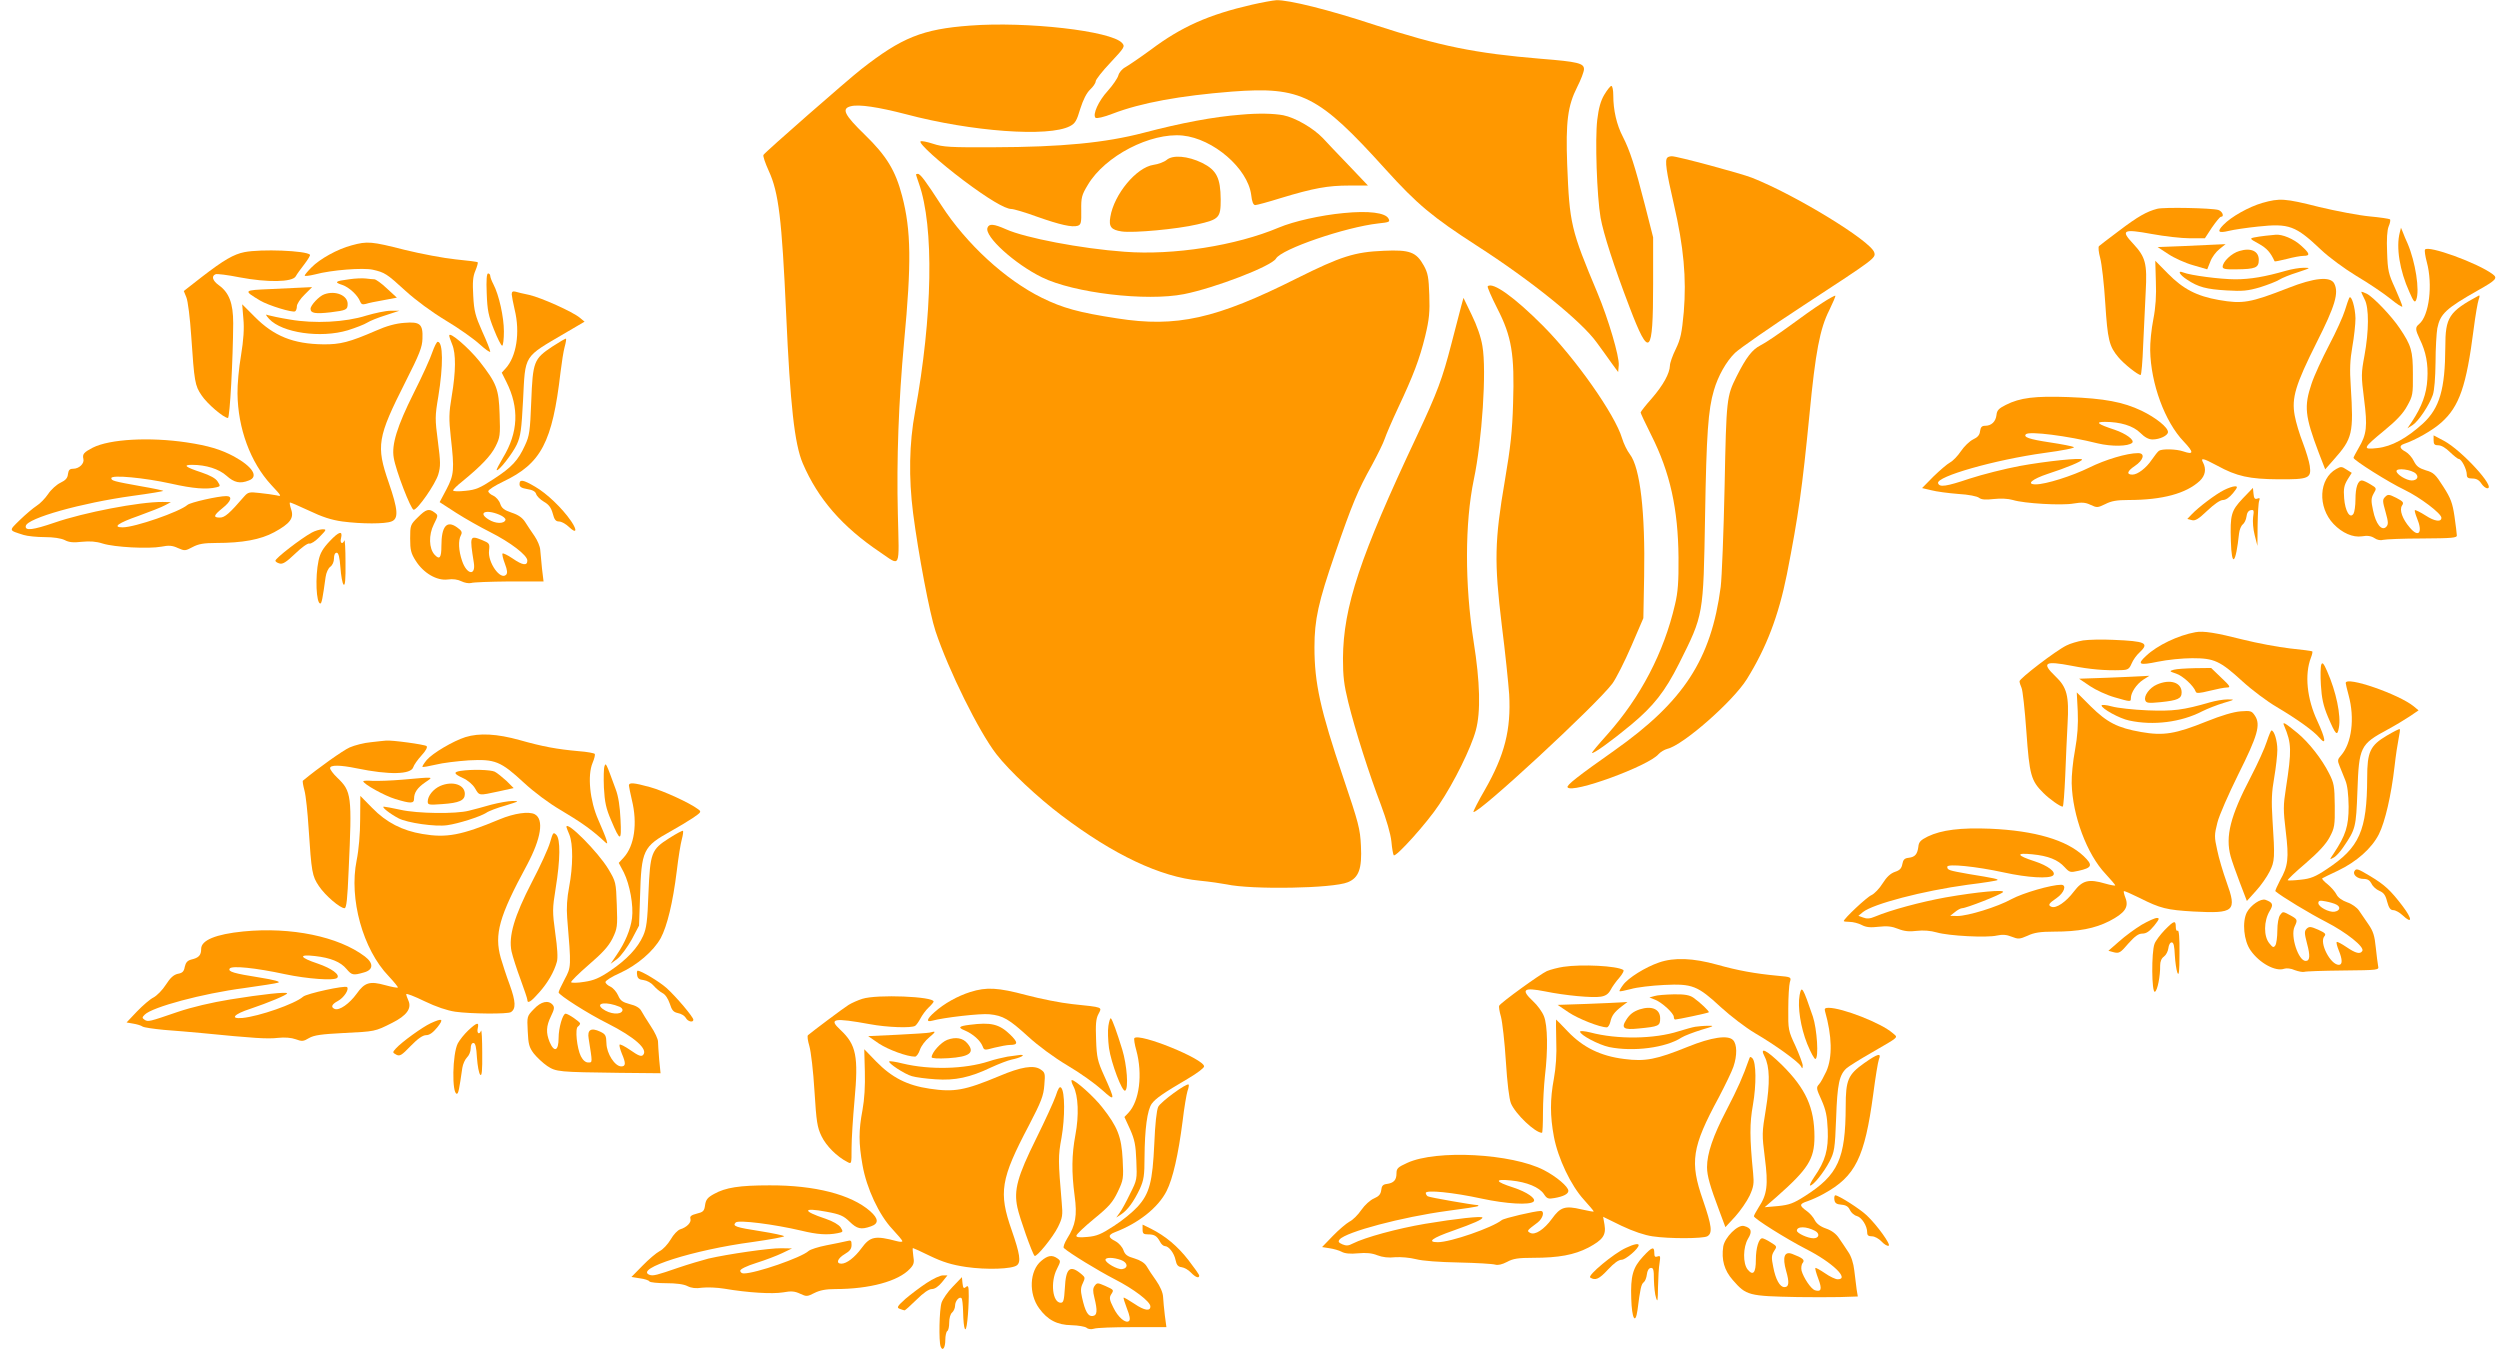 <?xml version="1.0" standalone="no"?>
<!DOCTYPE svg PUBLIC "-//W3C//DTD SVG 20010904//EN"
 "http://www.w3.org/TR/2001/REC-SVG-20010904/DTD/svg10.dtd">
<svg version="1.0" xmlns="http://www.w3.org/2000/svg"
 width="1280pt" height="692pt" viewBox="0 0 1280 692"
 preserveAspectRatio="xMidYMid meet">
<g transform="translate(0,692) scale(0.1,-0.1)"
fill="#ff9800" stroke="none">
<path d="M6410 6896 c-222 -51 -361 -113 -517 -230 -56 -41 -115 -81 -131 -90
-17 -9 -32 -27 -36 -42 -4 -15 -29 -51 -54 -79 -48 -52 -79 -122 -63 -138 5
-5 42 3 88 21 146 56 345 92 610 113 357 27 443 -17 788 -399 161 -178 239
-243 465 -389 280 -180 539 -389 617 -499 24 -32 57 -79 75 -104 l33 -45 3 35
c4 43 -54 239 -109 370 -136 324 -143 354 -155 658 -8 219 3 301 51 396 19 37
35 79 35 92 0 30 -31 38 -220 53 -338 28 -518 65 -850 173 -236 78 -442 129
-505 127 -16 -1 -73 -11 -125 -23z"/>
<path d="M4967 6789 c-244 -18 -350 -61 -557 -223 -69 -54 -491 -423 -501
-439 -4 -5 9 -42 27 -82 51 -110 67 -247 89 -730 21 -470 43 -668 85 -767 78
-182 202 -325 397 -456 106 -72 97 -91 90 196 -7 280 4 576 32 882 38 402 36
570 -10 746 -34 131 -80 206 -191 314 -105 102 -121 134 -72 146 42 11 140 -4
283 -41 335 -89 730 -118 839 -61 27 14 35 28 53 89 15 47 32 81 51 99 15 14
28 33 28 42 0 8 34 52 76 96 72 77 75 82 59 100 -56 62 -489 111 -778 89z"/>
<path d="M8214 6435 c-19 -32 -29 -70 -36 -128 -12 -100 -2 -392 17 -502 15
-82 67 -245 148 -457 102 -268 121 -249 121 117 l0 240 -42 165 c-52 204 -77
279 -113 350 -32 61 -49 137 -49 211 0 27 -4 49 -10 49 -5 0 -21 -20 -36 -45z"/>
<path d="M6355 6333 c-142 -11 -306 -42 -500 -93 -196 -51 -416 -73 -770 -74
-220 -1 -257 1 -308 18 -31 10 -60 16 -64 12 -10 -10 97 -107 222 -201 123
-92 211 -145 243 -145 12 0 70 -17 130 -39 119 -42 181 -56 210 -47 17 6 19
16 18 79 -1 66 2 78 34 131 88 148 321 268 485 252 157 -16 333 -168 351 -303
4 -37 11 -53 21 -53 8 0 67 16 131 36 168 51 241 64 350 64 l96 0 -98 103
c-54 56 -114 119 -133 140 -50 52 -142 105 -203 117 -50 9 -126 11 -215 3z"/>
<path d="M5973 6101 c-12 -10 -43 -22 -67 -25 -88 -13 -202 -151 -221 -266 -9
-51 4 -67 58 -75 59 -9 286 12 387 36 113 26 120 34 120 128 -1 110 -21 150
-95 187 -74 36 -151 42 -182 15z"/>
<path d="M8537 6113 c-14 -13 -6 -69 33 -238 51 -221 65 -379 51 -552 -10
-108 -16 -138 -41 -190 -17 -34 -30 -72 -30 -85 -1 -39 -34 -100 -93 -168 -32
-36 -57 -68 -57 -72 0 -4 24 -55 54 -115 97 -192 138 -379 140 -628 1 -124 -3
-178 -18 -240 -57 -247 -177 -475 -346 -665 -45 -50 -81 -93 -79 -95 7 -6 101
62 200 144 115 96 173 169 246 314 126 252 124 242 133 757 7 419 16 543 45
641 21 73 63 148 108 192 24 23 182 133 352 244 367 240 370 242 361 271 -19
59 -403 294 -626 382 -59 23 -382 110 -410 110 -9 0 -20 -3 -23 -7z"/>
<path d="M4690 6026 c0 -2 7 -22 15 -46 78 -220 70 -680 -20 -1169 -30 -160
-33 -338 -10 -518 27 -209 85 -515 115 -605 67 -201 223 -516 312 -630 64 -83
212 -222 333 -313 267 -202 506 -315 707 -334 51 -5 113 -14 138 -19 128 -28
545 -21 621 11 56 23 73 69 67 186 -4 88 -12 117 -91 351 -117 346 -147 482
-147 666 0 142 20 231 105 478 88 256 118 327 189 454 29 54 59 114 66 136 7
21 37 91 67 155 80 170 111 252 140 370 21 87 24 124 21 211 -3 89 -7 112 -28
150 -39 70 -72 82 -205 76 -150 -6 -220 -29 -443 -140 -416 -209 -618 -254
-923 -206 -196 30 -278 53 -384 105 -187 92 -387 276 -514 472 -82 127 -109
163 -122 163 -5 0 -9 -2 -9 -4z"/>
<path d="M11583 5881 c-69 -20 -160 -71 -200 -113 -34 -35 -25 -43 29 -30 24
6 91 16 149 22 160 17 192 5 324 -120 39 -37 119 -96 180 -133 61 -36 138 -88
173 -116 34 -28 62 -46 62 -40 0 6 -17 48 -37 93 -34 74 -38 90 -41 184 -3 67
0 114 8 133 7 16 10 32 7 36 -4 3 -50 10 -104 15 -54 5 -170 27 -258 48 -178
45 -203 46 -292 21z"/>
<path d="M11045 5851 c-54 -14 -100 -40 -196 -113 -52 -39 -98 -74 -102 -78
-5 -4 -2 -32 6 -61 8 -30 20 -134 26 -232 12 -187 20 -220 67 -276 28 -34 100
-91 114 -91 4 0 10 69 13 153 4 83 10 206 13 273 8 146 -1 178 -64 246 -66 70
-52 77 95 50 65 -12 153 -22 195 -22 l77 0 36 55 c21 30 41 55 46 55 19 0 8
28 -13 35 -34 10 -279 15 -313 6z"/>
<path d="M6878 5829 c-116 -11 -254 -42 -330 -74 -220 -93 -541 -143 -790
-124 -223 16 -509 71 -607 115 -63 28 -87 30 -95 8 -17 -44 140 -186 279 -254
163 -80 533 -124 727 -86 160 32 448 143 471 182 28 49 355 161 524 180 57 6
61 8 52 25 -16 30 -101 41 -231 28z"/>
<path d="M12287 5730 c-20 -75 -1 -195 49 -305 22 -51 28 -57 35 -40 19 48 -4
194 -44 288 -8 17 -19 43 -24 57 l-10 24 -6 -24z"/>
<path d="M11600 5713 c-19 -2 -46 -6 -60 -9 -22 -5 -21 -7 25 -32 41 -23 60
-44 81 -90 1 -2 29 4 62 12 33 9 72 16 86 16 36 0 33 12 -13 53 -37 34 -97 59
-131 55 -8 -1 -31 -3 -50 -5z"/>
<path d="M1801 5664 c-73 -19 -164 -70 -206 -113 -19 -19 -35 -38 -35 -42 0
-4 24 -1 53 6 85 23 246 35 296 24 61 -14 71 -20 168 -109 53 -48 133 -107
204 -150 64 -38 142 -93 173 -121 31 -28 56 -46 56 -39 0 7 -18 53 -41 103
-35 79 -42 104 -46 182 -4 70 -2 99 11 129 9 22 14 41 12 43 -2 3 -53 9 -113
15 -59 6 -177 28 -262 49 -169 43 -190 45 -270 23z"/>
<path d="M11176 5660 l-129 -5 55 -36 c30 -20 87 -46 127 -57 l72 -21 16 40
c8 22 29 50 47 64 l31 25 -45 -2 c-25 -1 -103 -5 -174 -8z"/>
<path d="M11466 5635 c-40 -11 -86 -55 -86 -81 0 -11 15 -14 68 -13 101 1 117
8 117 49 0 44 -40 63 -99 45z"/>
<path d="M12416 5642 c-3 -5 1 -33 9 -63 32 -117 12 -276 -39 -318 -21 -17
-20 -28 3 -77 32 -65 44 -128 39 -206 -4 -74 -28 -140 -79 -217 l-23 -34 27
17 c30 20 84 100 103 154 8 23 13 87 14 167 0 72 5 150 9 174 15 74 43 101
211 196 89 50 99 61 74 80 -76 58 -333 151 -348 127z"/>
<path d="M1251 5629 c-54 -11 -104 -39 -219 -128 l-91 -71 13 -32 c8 -18 19
-107 25 -198 16 -236 19 -254 53 -304 28 -43 114 -116 135 -116 10 0 26 303
27 485 0 103 -21 157 -74 195 -32 23 -39 47 -16 56 7 3 63 -4 123 -16 142 -27
270 -25 287 5 6 11 26 39 45 63 18 24 31 45 28 48 -21 21 -250 30 -336 13z"/>
<path d="M11038 5480 c3 -72 -1 -134 -13 -195 -10 -50 -17 -121 -16 -159 3
-170 75 -366 172 -467 52 -55 52 -69 -3 -50 -35 12 -108 14 -124 3 -6 -4 -22
-24 -37 -46 -28 -42 -72 -76 -99 -76 -32 0 -27 18 12 44 45 30 55 66 17 66
-57 0 -167 -33 -250 -74 -87 -43 -223 -86 -274 -86 -51 0 -19 27 62 54 96 31
175 64 175 73 0 11 -183 -8 -320 -33 -74 -14 -190 -43 -257 -65 -119 -40 -153
-45 -160 -23 -11 34 291 120 545 155 90 12 158 25 150 30 -7 4 -62 15 -123 24
-106 16 -137 27 -122 42 17 16 212 -8 367 -47 71 -17 157 -16 177 3 13 14 -32
47 -91 67 -88 29 -100 40 -49 40 79 0 145 -20 181 -56 23 -23 43 -34 63 -34
37 0 79 20 79 38 0 24 -61 73 -135 109 -95 45 -190 63 -375 70 -171 6 -247 -3
-320 -40 -36 -18 -46 -28 -48 -52 -4 -34 -26 -55 -58 -55 -17 0 -23 -7 -26
-27 -2 -20 -12 -32 -36 -43 -18 -9 -46 -36 -62 -60 -16 -24 -41 -50 -56 -58
-15 -8 -53 -41 -85 -72 l-58 -59 47 -11 c26 -7 88 -15 138 -19 53 -3 98 -12
107 -20 12 -9 32 -11 75 -6 37 4 74 2 98 -5 58 -18 251 -29 311 -18 42 7 60 6
87 -7 32 -15 36 -15 75 4 31 16 59 21 120 21 172 0 294 33 364 98 28 27 34 60
17 93 -15 27 -1 24 72 -15 100 -55 165 -69 314 -70 155 -1 169 5 160 69 -3 22
-19 75 -35 117 -17 43 -36 106 -42 140 -17 91 4 158 112 374 95 188 115 255
90 303 -20 37 -102 29 -234 -23 -197 -77 -235 -83 -356 -62 -114 20 -183 56
-261 135 l-65 66 3 -105z"/>
<path d="M11705 5534 c-108 -31 -183 -44 -260 -44 -76 0 -230 20 -267 35 -32
13 -19 -12 20 -37 57 -38 99 -49 203 -55 81 -5 108 -2 170 16 41 13 85 30 99
39 14 9 56 26 95 38 66 22 68 23 30 23 -22 0 -62 -7 -90 -15z"/>
<path d="M2492 5418 c3 -87 9 -115 37 -185 18 -46 37 -83 42 -83 5 0 9 33 9
73 0 73 -25 187 -54 242 -9 17 -16 36 -16 43 0 6 -5 12 -11 12 -7 0 -10 -33
-7 -102z"/>
<path d="M1787 5490 c-71 -9 -78 -15 -34 -29 35 -12 79 -53 91 -85 5 -13 12
-17 29 -12 12 4 53 13 90 19 l69 13 -51 47 c-27 26 -57 47 -64 47 -8 0 -27 2
-43 4 -16 2 -55 1 -87 -4z"/>
<path d="M7617 5454 c-3 -3 19 -54 49 -113 74 -144 89 -235 81 -486 -4 -143
-13 -224 -42 -395 -53 -309 -55 -417 -16 -740 18 -140 34 -300 38 -355 10
-181 -23 -311 -124 -488 -35 -60 -61 -112 -59 -114 18 -18 634 552 712 658 18
25 62 111 96 190 l62 144 4 214 c6 327 -20 556 -73 625 -14 18 -32 55 -40 82
-36 121 -237 407 -404 575 -145 146 -259 228 -284 203z"/>
<path d="M1386 5440 c-141 -6 -142 -6 -54 -59 42 -25 166 -63 179 -55 5 3 9
14 9 26 0 11 17 38 39 59 l39 39 -42 -2 c-22 -1 -99 -5 -170 -8z"/>
<path d="M2620 5413 c1 -10 7 -45 15 -78 29 -118 9 -241 -46 -301 l-20 -22 24
-48 c66 -132 61 -258 -18 -388 -19 -32 -34 -61 -32 -63 9 -8 81 84 103 131 20
44 24 76 32 226 12 238 0 218 216 345 l99 58 -24 20 c-37 31 -198 103 -259
117 -30 6 -63 14 -72 17 -13 3 -18 -1 -18 -14z"/>
<path d="M12090 5425 c0 -3 8 -20 17 -38 23 -43 22 -162 -1 -288 -17 -91 -17
-104 -2 -222 18 -141 14 -180 -28 -251 -14 -24 -26 -47 -26 -50 0 -12 181
-126 261 -164 79 -38 189 -121 189 -143 0 -23 -34 -19 -80 11 -28 18 -53 30
-56 28 -2 -3 3 -21 11 -41 31 -74 9 -103 -37 -48 -38 44 -54 90 -40 112 11 16
7 21 -29 40 -38 19 -43 19 -57 5 -14 -14 -14 -21 2 -77 15 -54 15 -64 3 -77
-23 -22 -53 15 -67 85 -11 50 -10 62 3 86 16 27 16 28 -16 47 -18 11 -37 20
-44 20 -21 0 -33 -36 -33 -97 0 -32 -5 -65 -10 -73 -18 -29 -43 13 -48 79 -4
49 0 66 17 95 l22 35 -27 17 c-24 16 -29 16 -52 3 -90 -50 -97 -195 -14 -282
44 -46 99 -70 145 -63 28 5 47 2 64 -9 14 -10 32 -13 45 -9 12 3 102 7 200 7
154 1 178 3 177 16 0 9 -6 53 -12 97 -10 68 -19 93 -57 152 -40 63 -50 73 -90
84 -35 11 -48 21 -61 47 -9 19 -28 40 -42 48 -31 16 -35 31 -9 40 60 20 149
71 192 110 92 82 128 187 165 477 9 71 21 140 26 153 5 13 6 22 1 20 -154 -83
-172 -111 -172 -264 -1 -216 -29 -312 -114 -391 -85 -77 -161 -118 -233 -126
-80 -9 -77 -2 36 91 61 50 96 87 116 125 28 50 30 59 29 163 0 119 -8 146 -68
235 -40 60 -134 159 -168 176 -16 8 -28 12 -28 9z m279 -930 c17 -17 6 -35
-21 -35 -27 0 -78 31 -78 48 0 18 78 8 99 -13z"/>
<path d="M1660 5413 c-26 -9 -70 -56 -70 -74 0 -23 24 -27 103 -18 80 10 87
13 87 43 0 44 -63 70 -120 49z"/>
<path d="M9330 5369 c-35 -22 -111 -76 -169 -119 -58 -42 -124 -87 -147 -98
-43 -22 -73 -61 -122 -158 -52 -104 -53 -113 -62 -564 -5 -234 -14 -465 -20
-515 -49 -372 -190 -587 -545 -838 -186 -131 -246 -178 -239 -188 21 -35 415
109 466 170 10 11 30 23 45 27 81 19 336 243 407 357 100 161 162 323 205 537
59 301 78 436 116 823 30 313 53 435 101 529 19 39 33 72 31 74 -2 2 -32 -14
-67 -37z"/>
<path d="M12028 5395 c-3 -6 -13 -34 -22 -64 -9 -30 -45 -110 -81 -178 -36
-69 -77 -158 -90 -198 -39 -116 -34 -165 37 -353 l33 -85 45 51 c95 107 101
133 86 372 -6 89 -4 136 8 205 9 50 16 115 16 145 -1 55 -21 123 -32 105z"/>
<path d="M7482 5355 c-6 -22 -29 -110 -51 -196 -46 -178 -71 -246 -177 -472
-291 -617 -376 -874 -378 -1137 0 -94 5 -135 27 -225 36 -146 108 -371 167
-525 29 -78 50 -149 54 -189 3 -35 9 -67 12 -70 11 -11 170 165 232 259 77
114 164 291 188 380 26 94 22 248 -11 455 -46 294 -45 609 1 830 42 198 66
558 44 683 -7 45 -28 105 -55 160 l-42 87 -11 -40z"/>
<path d="M1246 5289 c5 -51 1 -109 -12 -189 -11 -63 -19 -151 -18 -195 2 -178
66 -352 172 -467 55 -59 56 -61 27 -54 -16 3 -55 9 -87 12 -51 6 -58 4 -77
-17 -76 -88 -100 -109 -125 -109 -36 0 -33 11 14 49 44 35 52 61 18 61 -41 0
-183 -32 -198 -45 -41 -36 -270 -115 -332 -115 -54 0 -24 22 82 59 58 21 119
45 135 54 l30 16 -42 1 c-119 1 -404 -54 -554 -106 -111 -38 -152 -43 -147
-17 7 40 285 118 546 154 89 12 161 24 158 26 -2 2 -53 13 -112 23 -145 26
-154 29 -154 42 0 18 169 2 305 -28 115 -26 183 -31 233 -19 21 5 21 7 6 30
-10 16 -38 31 -82 46 -82 27 -98 39 -49 39 72 0 138 -21 177 -56 39 -35 69
-42 114 -24 52 19 20 70 -76 123 -68 36 -130 55 -243 72 -189 28 -393 17 -480
-27 -46 -24 -54 -33 -48 -58 6 -23 -22 -50 -52 -50 -18 0 -24 -6 -27 -27 -2
-21 -12 -32 -39 -45 -19 -9 -48 -35 -63 -58 -15 -22 -41 -49 -59 -60 -17 -11
-55 -43 -85 -72 -58 -57 -59 -52 19 -77 19 -6 68 -11 108 -11 45 0 83 -6 102
-15 22 -12 45 -14 88 -9 41 4 73 2 107 -9 61 -19 234 -28 300 -16 39 8 57 6
85 -7 34 -15 38 -15 75 5 30 16 57 21 121 21 134 0 227 17 297 55 81 44 102
72 87 116 -6 18 -9 34 -7 36 2 2 45 -17 97 -41 69 -33 115 -48 172 -56 99 -13
218 -13 251 0 38 14 34 61 -14 200 -65 188 -58 230 86 515 72 142 86 178 87
221 3 75 -12 88 -93 81 -44 -3 -91 -16 -145 -40 -136 -59 -183 -71 -270 -70
-154 2 -253 42 -352 142 l-63 63 6 -73z"/>
<path d="M1875 5304 c-107 -34 -265 -42 -391 -20 -50 8 -100 19 -110 22 -16 6
-16 4 4 -19 66 -71 263 -100 403 -58 41 13 85 30 99 39 14 9 56 26 95 38 l70
23 -45 0 c-25 0 -81 -12 -125 -25z"/>
<path d="M2300 5202 c0 -5 7 -26 15 -45 20 -48 19 -139 -2 -264 -15 -89 -15
-117 -5 -211 19 -168 17 -192 -22 -267 l-35 -66 85 -55 c47 -30 125 -74 173
-98 105 -53 191 -119 191 -146 0 -28 -24 -25 -76 11 -25 17 -48 28 -51 25 -3
-3 2 -26 12 -52 13 -34 14 -49 6 -57 -29 -29 -95 64 -87 125 4 35 2 37 -36 53
-63 25 -64 22 -42 -116 11 -69 -36 -62 -60 9 -18 52 -21 105 -6 132 8 15 4 23
-20 40 -53 38 -80 5 -80 -95 0 -61 -9 -73 -35 -45 -29 32 -31 101 -4 155 23
46 23 47 4 61 -29 22 -44 17 -86 -25 -38 -37 -39 -41 -39 -108 0 -59 4 -76 29
-115 40 -63 108 -102 163 -95 27 4 52 0 70 -9 16 -8 38 -12 50 -9 11 4 99 7
195 8 l176 0 -8 66 c-3 36 -8 80 -9 96 -1 17 -14 48 -29 70 -15 22 -37 54 -48
72 -14 22 -35 37 -69 48 -38 13 -51 22 -59 46 -5 16 -21 34 -35 41 -15 6 -26
17 -26 23 0 7 34 29 76 49 195 93 252 200 294 561 6 50 15 107 21 129 6 21 9
40 7 42 -2 2 -34 -17 -71 -41 -94 -63 -99 -76 -107 -280 -6 -153 -9 -176 -32
-225 -35 -77 -67 -112 -161 -173 -70 -46 -91 -55 -144 -60 -35 -4 -63 -3 -63
2 0 5 21 26 48 47 95 78 145 130 169 178 23 46 25 57 21 165 -4 130 -15 158
-103 271 -56 70 -155 155 -155 132z m256 -917 c20 -8 34 -20 32 -27 -7 -21
-51 -20 -86 2 -57 35 -16 54 54 25z"/>
<path d="M2214 5118 c-9 -29 -52 -124 -96 -211 -85 -170 -114 -264 -102 -331
10 -64 88 -266 102 -266 20 0 111 131 126 181 12 41 12 62 -2 169 -15 114 -15
129 2 229 26 159 25 281 -3 281 -5 0 -17 -24 -27 -52z"/>
<path d="M12460 4666 c0 -21 5 -26 25 -26 15 0 38 -14 59 -35 20 -19 40 -35
45 -35 14 0 41 -53 41 -80 0 -15 6 -20 29 -20 20 0 34 -8 45 -25 9 -14 23 -25
31 -25 47 0 -130 194 -222 243 l-53 28 0 -25z"/>
<path d="M2660 4441 c0 -14 10 -20 39 -25 27 -4 42 -12 46 -25 3 -11 21 -29
40 -40 25 -14 37 -31 45 -60 8 -32 16 -41 32 -41 12 0 34 -12 50 -27 39 -38
46 -21 12 29 -46 67 -125 142 -184 176 -63 37 -80 39 -80 13z"/>
<path d="M11387 4411 c-44 -22 -132 -89 -165 -124 l-23 -24 23 -6 c17 -5 34 5
79 48 36 34 66 55 81 55 14 0 33 13 51 35 24 30 25 35 10 35 -11 0 -36 -9 -56
-19z"/>
<path d="M11483 4368 c-60 -64 -65 -83 -61 -218 4 -139 25 -120 42 39 2 19 11
40 19 46 8 6 17 24 19 40 2 19 10 31 22 33 16 3 17 -1 12 -35 -3 -21 0 -63 8
-93 l14 -55 1 107 c1 58 4 114 8 124 5 13 3 16 -10 11 -12 -4 -17 1 -19 25
l-3 30 -52 -54z"/>
<path d="M1596 4193 c-55 -30 -186 -131 -186 -144 0 -4 9 -11 21 -14 16 -5 34
6 80 50 33 32 65 55 73 52 7 -3 31 12 52 34 37 38 37 39 14 39 -14 -1 -38 -8
-54 -17z"/>
<path d="M1688 4149 c-35 -37 -49 -61 -57 -99 -18 -84 -12 -220 9 -220 7 0 12
26 27 135 3 23 14 46 24 53 11 8 19 25 19 43 0 18 5 29 14 29 9 0 15 -22 19
-76 3 -42 10 -81 16 -87 8 -8 11 25 10 113 0 69 -3 119 -6 113 -9 -23 -24 -14
-17 11 10 41 -10 36 -58 -15z"/>
<path d="M11240 3683 c-88 -16 -195 -67 -252 -121 -48 -44 -36 -50 60 -30 48
10 127 18 176 18 113 0 142 -13 258 -119 48 -44 127 -103 175 -131 106 -63
190 -123 220 -159 35 -40 30 -4 -12 87 -54 115 -66 239 -33 325 6 15 9 29 7
32 -3 2 -54 9 -114 15 -61 7 -168 27 -240 45 -138 35 -204 46 -245 38z"/>
<path d="M10665 3641 c-28 -5 -66 -16 -85 -26 -55 -27 -240 -169 -240 -183 0
-7 5 -22 10 -33 6 -11 17 -112 25 -224 16 -225 24 -252 87 -315 31 -31 86 -70
99 -70 4 0 9 71 13 158 3 86 9 207 12 267 8 142 -3 186 -62 242 -73 70 -56 81
84 54 92 -18 169 -25 254 -22 33 1 40 6 52 34 7 17 25 43 40 56 52 49 33 58
-134 65 -58 3 -128 1 -155 -3z"/>
<path d="M11885 3517 c-4 -10 -5 -57 -2 -105 4 -66 12 -105 36 -162 40 -94 48
-102 56 -56 12 62 -14 185 -60 289 -18 42 -25 48 -30 34z"/>
<path d="M11130 3491 c-24 -7 -24 -8 12 -20 34 -11 90 -63 100 -92 3 -10 18
-9 71 4 36 9 76 17 89 17 20 0 17 7 -29 50 l-52 50 -83 -1 c-46 -1 -94 -4
-108 -8z"/>
<path d="M10790 3450 l-145 -5 56 -38 c30 -20 86 -46 125 -57 83 -24 84 -24
84 -5 0 29 29 72 62 94 l33 21 -35 -2 c-19 -1 -100 -5 -180 -8z"/>
<path d="M11043 3415 c-37 -16 -68 -58 -59 -81 5 -14 17 -15 79 -9 87 9 107
18 107 50 0 51 -59 70 -127 40z"/>
<path d="M12010 3423 c0 -5 7 -33 15 -63 32 -118 16 -245 -39 -308 -18 -20
-19 -26 -7 -55 7 -18 20 -50 29 -72 11 -26 16 -72 17 -135 0 -100 -15 -147
-76 -239 -23 -34 -23 -34 -1 -22 12 6 34 30 50 54 63 92 65 100 72 287 8 227
14 239 155 315 39 21 90 52 114 68 l44 30 -24 20 c-77 63 -349 157 -349 120z"/>
<path d="M10638 3279 c3 -69 -1 -127 -14 -200 -11 -57 -18 -133 -17 -169 4
-166 78 -364 174 -465 27 -29 49 -55 49 -58 0 -3 -23 1 -51 9 -85 25 -117 17
-161 -41 -40 -53 -90 -87 -114 -78 -21 8 -14 18 26 45 39 27 53 68 23 68 -51
0 -195 -42 -253 -73 -74 -41 -225 -87 -279 -87 l-36 1 24 19 c13 11 30 20 37
20 21 0 197 69 209 82 14 15 -129 2 -295 -27 -126 -23 -279 -64 -360 -98 -25
-11 -42 -12 -60 -5 l-25 9 23 19 c52 42 308 109 536 140 82 10 151 21 153 24
5 5 -17 10 -147 31 -101 18 -110 20 -110 37 0 17 147 2 290 -29 122 -27 234
-33 252 -15 17 17 -27 50 -94 72 -94 30 -99 45 -13 36 82 -8 132 -28 166 -66
25 -27 29 -28 69 -19 73 16 77 29 28 76 -87 82 -249 130 -478 140 -152 6 -249
-6 -320 -40 -36 -18 -46 -28 -48 -52 -5 -39 -17 -53 -50 -57 -21 -2 -28 -10
-32 -32 -4 -22 -13 -32 -38 -40 -23 -8 -43 -27 -63 -59 -16 -26 -42 -53 -57
-60 -24 -10 -142 -121 -142 -133 0 -2 14 -4 30 -4 17 0 45 -7 62 -16 23 -12
45 -14 87 -9 43 5 68 2 100 -11 30 -12 57 -15 95 -10 33 4 71 1 102 -8 62 -18
257 -28 308 -16 28 6 49 5 76 -6 33 -13 40 -13 81 5 33 16 66 21 134 21 128 0
210 16 285 54 79 41 100 71 83 117 -7 18 -11 34 -9 36 2 3 39 -14 82 -35 105
-53 138 -61 275 -69 210 -11 223 1 169 151 -18 50 -40 124 -48 164 -15 67 -15
77 1 140 9 37 58 148 107 247 99 198 116 255 85 301 -16 24 -21 26 -73 22 -37
-3 -98 -21 -175 -52 -159 -64 -220 -74 -334 -54 -121 21 -175 49 -259 132
l-71 71 5 -96z"/>
<path d="M11315 3324 c-138 -40 -189 -46 -320 -41 -71 3 -154 12 -182 20 -29
8 -53 10 -53 5 0 -16 92 -67 141 -77 123 -27 266 -9 374 47 28 14 77 33 110
43 59 17 59 18 20 18 -22 0 -62 -7 -90 -15z"/>
<path d="M11695 3204 c38 -90 39 -125 9 -319 -14 -89 -14 -113 -1 -221 17
-139 12 -179 -29 -251 -15 -29 -26 -54 -24 -56 31 -27 177 -115 259 -157 105
-54 199 -129 186 -149 -11 -18 -34 -12 -81 20 -25 17 -48 29 -50 26 -3 -3 2
-22 10 -42 20 -48 20 -75 1 -75 -43 0 -101 113 -75 145 11 13 6 18 -31 35 -39
17 -46 17 -59 5 -12 -13 -12 -22 2 -76 17 -63 15 -89 -7 -89 -37 0 -79 127
-57 175 17 36 16 38 -24 60 -36 19 -36 19 -50 0 -8 -11 -14 -44 -14 -79 0 -34
-5 -68 -10 -76 -9 -13 -13 -12 -30 9 -31 36 -30 116 1 167 20 33 16 43 -22 57
-24 8 -75 -27 -95 -64 -25 -49 -16 -146 19 -195 45 -65 128 -110 172 -94 11 4
35 2 54 -7 19 -7 41 -11 48 -9 7 3 96 6 198 7 184 2 186 2 181 23 -2 12 -8 54
-12 95 -6 60 -13 83 -38 119 -17 24 -39 56 -48 70 -10 15 -36 34 -60 42 -26 9
-48 25 -55 40 -7 14 -27 37 -45 52 -18 14 -31 28 -28 31 3 2 39 20 80 39 96
46 173 114 210 187 32 64 63 199 80 346 6 55 16 120 21 144 5 24 8 45 6 48 -3
2 -32 -13 -66 -33 -86 -51 -101 -83 -101 -216 -1 -272 -39 -357 -207 -468 -58
-39 -83 -49 -133 -54 -34 -4 -64 -5 -67 -3 -2 3 39 42 92 87 67 58 104 98 123
134 25 47 27 60 26 161 -1 100 -4 116 -29 165 -37 74 -104 159 -162 207 -66
54 -79 61 -68 37z m268 -916 c23 -12 17 -32 -11 -36 -28 -4 -82 25 -82 44 0
13 7 15 37 9 21 -4 46 -11 56 -17z"/>
<path d="M11606 3123 c-10 -32 -47 -114 -82 -181 -105 -201 -131 -304 -103
-407 6 -22 27 -82 47 -134 l36 -94 46 51 c26 28 57 73 70 99 27 53 28 70 15
268 -6 94 -4 141 9 214 9 52 16 116 16 142 0 46 -16 99 -30 99 -3 0 -14 -26
-24 -57z"/>
<path d="M2383 3146 c-63 -20 -168 -82 -198 -117 -14 -17 -24 -33 -22 -35 2
-3 33 3 68 11 35 9 111 18 169 22 135 7 163 -4 283 -115 52 -48 127 -104 185
-138 101 -60 154 -97 211 -148 33 -31 33 -31 26 -6 -4 14 -23 60 -42 103 -43
97 -56 227 -29 291 9 21 14 42 11 46 -3 4 -40 11 -82 14 -111 10 -183 23 -303
57 -115 32 -206 37 -277 15z"/>
<path d="M1900 3120 c-36 -3 -85 -16 -110 -27 -34 -15 -162 -106 -239 -170 -3
-2 1 -25 8 -51 7 -26 16 -112 21 -192 15 -227 18 -245 53 -297 32 -48 108
-113 131 -113 10 0 15 48 21 193 18 387 15 405 -59 476 -20 19 -36 41 -36 48
0 17 50 17 137 -1 165 -34 277 -32 289 6 3 11 22 38 42 60 22 24 32 42 26 48
-8 8 -182 32 -209 28 -5 0 -39 -4 -75 -8z"/>
<path d="M3095 2997 c-4 -10 -5 -59 -3 -110 4 -74 11 -107 37 -167 47 -112 54
-111 48 5 -3 66 -11 119 -25 155 -50 137 -50 136 -57 117z"/>
<path d="M2358 2973 c-38 -6 -35 -15 13 -37 24 -11 50 -33 61 -52 23 -39 18
-38 121 -16 l77 17 -37 37 c-21 19 -48 41 -60 47 -21 10 -117 13 -175 4z"/>
<path d="M2060 2928 c-58 -5 -126 -7 -153 -6 -26 2 -47 1 -47 -2 0 -14 110
-75 164 -91 79 -24 96 -24 96 2 0 31 17 56 58 84 42 29 52 28 -118 13z"/>
<path d="M2254 2896 c-36 -16 -64 -51 -64 -80 0 -17 6 -18 74 -13 88 6 116 19
116 52 0 48 -63 68 -126 41z"/>
<path d="M3220 2898 c1 -7 7 -40 15 -73 30 -122 13 -236 -42 -296 l-25 -27 26
-49 c31 -63 50 -169 42 -234 -8 -59 -35 -124 -78 -187 l-32 -47 35 26 c19 15
51 59 73 98 l38 72 5 147 c7 241 15 257 159 337 38 21 89 52 113 68 42 29 43
31 25 44 -42 32 -177 94 -246 113 -84 23 -108 25 -108 8z"/>
<path d="M1844 2725 c0 -73 -7 -156 -18 -210 -40 -197 32 -456 164 -593 28
-30 49 -56 47 -58 -2 -3 -32 3 -65 12 -79 22 -105 14 -146 -44 -37 -51 -88
-87 -112 -78 -22 9 -16 24 16 41 30 16 59 59 47 71 -10 10 -207 -33 -225 -49
-42 -37 -226 -101 -311 -109 -66 -6 -43 20 41 47 92 31 188 71 188 79 0 9
-130 -5 -290 -31 -98 -16 -196 -39 -270 -64 -146 -50 -152 -52 -170 -40 -13 9
-13 12 1 26 39 39 295 108 509 136 85 12 164 24 175 28 12 5 -20 14 -95 26
-132 21 -164 30 -154 46 10 16 131 4 284 -29 113 -24 251 -34 266 -19 17 16
-28 49 -98 73 -96 32 -102 49 -15 39 80 -9 131 -30 161 -66 27 -32 34 -34 89
-18 49 13 51 47 5 82 -135 102 -377 152 -622 128 -141 -14 -216 -45 -216 -89
0 -33 -12 -46 -51 -55 -19 -5 -28 -15 -33 -37 -4 -24 -12 -32 -36 -36 -21 -5
-38 -20 -61 -56 -17 -27 -46 -56 -63 -65 -17 -8 -55 -41 -85 -72 l-53 -56 34
-6 c18 -3 40 -9 48 -15 8 -5 58 -12 110 -17 52 -4 138 -11 190 -16 272 -27
340 -31 392 -25 36 4 70 1 92 -7 32 -12 40 -11 68 6 26 15 62 20 178 26 160 8
159 7 248 52 74 37 101 74 83 114 -6 13 -11 28 -11 33 0 5 42 -11 93 -36 60
-29 117 -48 158 -54 76 -11 269 -13 285 -2 26 17 25 53 -6 139 -18 48 -38 111
-46 138 -34 122 -9 212 134 476 73 137 88 234 40 260 -30 16 -106 5 -180 -26
-196 -82 -272 -96 -395 -75 -103 17 -185 59 -257 133 l-61 62 -1 -120z"/>
<path d="M2515 2800 c-38 -11 -90 -25 -115 -31 -66 -17 -262 -15 -350 5 -41 9
-79 16 -85 16 -14 -1 32 -37 76 -60 44 -23 188 -44 249 -35 57 8 167 43 199
63 12 9 57 26 100 38 68 21 72 23 36 23 -22 0 -71 -9 -110 -19z"/>
<path d="M2900 2686 c0 -2 7 -20 15 -39 20 -48 19 -163 -1 -268 -11 -57 -14
-108 -10 -159 21 -253 21 -250 -13 -314 -17 -32 -31 -62 -31 -67 0 -13 152
-110 251 -159 138 -70 210 -133 181 -162 -9 -9 -24 -3 -64 25 -29 20 -54 33
-56 28 -2 -5 4 -26 12 -46 21 -49 20 -65 -3 -65 -33 0 -75 66 -76 118 -1 41
-5 47 -32 60 -47 22 -67 10 -59 -36 20 -126 20 -122 -2 -122 -14 0 -27 11 -38
32 -20 40 -31 143 -15 152 6 4 11 11 11 16 0 8 -61 50 -74 50 -15 0 -36 -73
-36 -125 0 -66 -22 -76 -46 -20 -19 47 -18 81 7 132 17 35 19 46 9 58 -22 26
-60 18 -97 -22 -35 -36 -35 -37 -31 -113 3 -66 7 -82 31 -114 16 -20 47 -49
69 -64 46 -30 57 -31 372 -35 l208 -2 -7 70 c-3 39 -6 80 -6 92 0 13 -16 48
-37 79 -20 31 -43 67 -49 79 -8 15 -29 27 -59 34 -37 10 -48 18 -59 44 -8 18
-25 38 -39 45 -14 6 -26 17 -26 24 0 7 33 28 74 46 88 40 172 112 209 179 33
62 62 181 82 343 8 69 20 142 26 163 6 22 8 41 6 43 -2 3 -34 -14 -70 -37 -93
-59 -98 -74 -107 -284 -5 -140 -10 -178 -27 -216 -28 -63 -84 -122 -168 -179
-56 -38 -85 -50 -133 -57 -35 -6 -65 -6 -68 -2 -2 4 38 44 90 89 72 62 101 94
122 135 25 52 26 61 22 172 -4 116 -5 119 -43 183 -52 87 -215 251 -215 216z
m273 -921 c10 -4 16 -13 14 -19 -8 -24 -65 -19 -102 9 -40 31 21 38 88 10z"/>
<path d="M2816 2606 c-9 -31 -50 -121 -92 -201 -91 -176 -121 -278 -105 -356
6 -27 27 -92 46 -143 19 -52 35 -99 35 -105 0 -22 19 -10 60 37 44 49 77 106
91 157 6 19 3 71 -8 147 -15 111 -15 124 2 230 24 148 25 252 3 274 -15 15
-17 12 -32 -40z"/>
<path d="M12055 2460 c-11 -18 15 -40 46 -40 21 0 32 -7 41 -24 6 -14 24 -30
40 -37 22 -9 32 -22 40 -55 9 -33 17 -44 32 -44 11 0 32 -12 47 -26 51 -48 51
-20 1 46 -63 83 -93 110 -166 154 -65 39 -72 41 -81 26z"/>
<path d="M10965 2185 c-33 -20 -85 -58 -115 -85 l-55 -48 29 -8 c26 -6 33 -2
73 45 34 38 52 51 72 51 20 0 36 11 60 40 27 34 29 40 14 40 -10 0 -45 -16
-78 -35z"/>
<path d="M11083 2158 c-23 -24 -47 -56 -52 -71 -16 -42 -15 -250 2 -245 13 5
28 80 27 135 0 20 7 37 19 45 11 8 21 27 23 43 2 17 9 30 17 30 10 0 14 -18
16 -65 2 -36 8 -76 13 -90 8 -19 11 3 11 98 1 80 -3 121 -9 117 -6 -4 -10 5
-10 19 0 36 -9 33 -57 -16z"/>
<path d="M8494 1992 c-70 -24 -158 -79 -184 -115 -12 -16 -20 -30 -18 -32 1
-2 28 3 58 11 30 9 107 18 170 21 145 7 171 -3 291 -114 48 -44 126 -104 175
-133 103 -60 220 -145 234 -168 8 -15 9 -15 10 2 0 10 -17 55 -37 100 -37 79
-38 84 -37 191 0 61 4 122 8 136 8 26 8 27 -61 33 -118 11 -205 27 -312 57
-123 34 -219 38 -297 11z"/>
<path d="M8005 1970 c-27 -4 -66 -14 -85 -22 -32 -14 -233 -159 -244 -177 -3
-4 1 -30 9 -57 7 -27 19 -130 25 -228 7 -112 17 -192 26 -215 23 -55 124 -151
159 -151 3 0 5 46 5 103 0 56 5 140 10 187 16 133 14 260 -5 307 -9 23 -34 57
-56 77 -64 60 -49 72 62 50 102 -21 243 -34 285 -27 25 4 39 14 50 34 8 16 28
44 45 63 16 19 26 37 20 40 -33 21 -212 30 -306 16z"/>
<path d="M3262 1928 c2 -17 11 -24 33 -26 17 -2 39 -14 51 -28 12 -14 32 -31
45 -38 15 -7 29 -28 38 -54 11 -35 19 -44 42 -49 17 -3 34 -14 40 -24 10 -20
39 -26 39 -10 0 14 -89 119 -138 163 -36 32 -129 88 -147 88 -4 0 -5 -10 -3
-22z"/>
<path d="M4968 1841 c-66 -21 -134 -59 -183 -103 -40 -35 -45 -53 -12 -44 57
16 247 38 293 33 70 -7 100 -25 199 -115 49 -45 131 -106 200 -147 65 -38 144
-95 177 -125 69 -62 70 -58 10 75 -32 71 -37 91 -40 181 -3 79 -1 108 12 132
19 37 27 34 -134 51 -58 6 -163 27 -235 46 -146 39 -204 42 -287 16z"/>
<path d="M9214 1825 c-11 -61 5 -165 39 -250 18 -44 37 -79 42 -77 18 5 8 154
-13 217 -52 152 -58 162 -68 110z"/>
<path d="M8470 1820 l-25 -7 30 -12 c35 -14 95 -69 95 -88 0 -7 3 -13 7 -13
12 0 168 33 172 37 5 4 -46 52 -79 75 -19 13 -44 18 -100 17 -41 -1 -86 -4
-100 -9z"/>
<path d="M4415 1806 c-22 -7 -54 -21 -70 -31 -26 -16 -183 -134 -208 -155 -5
-4 -1 -29 7 -56 8 -28 20 -128 26 -229 10 -159 14 -186 36 -232 24 -50 79
-105 132 -132 22 -12 22 -12 22 71 0 46 7 155 15 243 21 228 9 286 -72 362
-63 58 -35 63 152 29 85 -16 213 -21 231 -8 6 4 18 21 27 38 9 17 27 42 41 55
14 13 26 27 26 31 1 26 -290 38 -365 14z"/>
<path d="M8125 1780 l-150 -5 56 -38 c49 -33 160 -77 196 -77 6 0 14 12 18 28
7 32 20 50 59 80 l29 22 -29 -2 c-16 -1 -96 -5 -179 -8z"/>
<path d="M8395 1752 c-32 -11 -51 -25 -69 -54 -27 -42 -13 -52 63 -44 104 10
111 13 111 52 0 47 -42 66 -105 46z"/>
<path d="M9344 1743 c36 -127 39 -235 7 -308 -13 -27 -29 -58 -38 -67 -15 -16
-13 -23 13 -80 22 -50 29 -81 32 -153 4 -101 -12 -159 -69 -241 -16 -24 -26
-44 -21 -44 16 0 70 67 99 123 25 49 28 63 34 222 6 176 16 223 55 257 11 9
66 44 124 77 150 87 139 77 110 102 -58 51 -258 129 -328 129 -17 0 -22 -4
-18 -17z"/>
<path d="M5675 1668 c-4 -24 -2 -75 3 -114 11 -76 68 -228 83 -218 18 11 9
131 -15 210 -28 91 -50 151 -58 160 -4 3 -9 -14 -13 -38z"/>
<path d="M2205 1681 c-43 -20 -148 -96 -178 -129 -18 -20 -18 -21 2 -32 18 -9
27 -4 74 45 37 38 62 55 79 55 17 0 35 13 57 40 35 44 27 49 -34 21z"/>
<path d="M7968 1591 c3 -70 -2 -138 -12 -193 -20 -107 -20 -191 0 -298 21
-111 87 -250 154 -323 27 -30 50 -57 50 -60 0 -2 -28 3 -63 11 -84 20 -108 12
-151 -48 -40 -55 -87 -86 -112 -72 -18 10 -17 11 39 53 27 21 37 59 15 59 -32
-1 -187 -37 -199 -47 -49 -39 -262 -113 -327 -113 -58 0 -31 21 78 59 107 38
150 57 150 67 0 9 -133 -5 -294 -32 -141 -24 -307 -69 -370 -101 -22 -12 -34
-12 -53 -4 -20 9 -23 14 -14 25 33 39 321 115 550 146 85 11 157 22 159 25 3
3 1 5 -4 5 -25 1 -245 39 -254 45 -5 3 -10 11 -10 17 0 17 140 3 287 -29 125
-27 246 -34 265 -15 15 15 -34 49 -104 72 -94 30 -99 45 -12 36 82 -8 146 -35
169 -70 15 -23 22 -26 54 -20 46 8 71 21 71 37 0 21 -61 73 -125 106 -164 85
-551 106 -700 37 -48 -22 -55 -28 -55 -54 0 -34 -14 -49 -50 -54 -19 -2 -26
-10 -28 -31 -3 -22 -12 -32 -37 -43 -19 -8 -47 -33 -65 -59 -17 -25 -44 -52
-61 -60 -16 -9 -54 -41 -85 -73 l-55 -57 38 -6 c21 -3 49 -11 62 -18 16 -9 44
-12 84 -8 42 4 72 1 99 -10 26 -10 57 -14 91 -10 30 2 75 -2 107 -10 34 -9
119 -15 220 -17 91 -2 174 -7 186 -11 14 -4 35 1 60 14 31 17 57 21 134 21
131 0 210 15 282 52 75 40 92 64 83 118 l-7 40 94 -46 c61 -29 118 -48 159
-54 86 -13 256 -12 280 0 28 16 24 52 -22 186 -68 195 -57 270 81 525 33 63
67 133 75 157 20 58 19 116 -2 137 -26 27 -111 14 -230 -34 -163 -66 -219 -77
-327 -63 -121 15 -211 59 -290 142 -31 33 -58 60 -59 60 -1 0 0 -49 1 -109z"/>
<path d="M2397 1644 c-20 -19 -44 -49 -53 -66 -28 -54 -31 -258 -5 -258 8 0
12 21 28 132 3 20 14 44 24 54 10 9 19 30 19 46 0 17 5 28 14 28 10 0 15 -21
18 -76 3 -41 10 -80 17 -87 8 -8 11 20 10 113 0 69 -3 119 -6 113 -9 -24 -23
-13 -17 12 8 34 -4 31 -49 -11z"/>
<path d="M4965 1673 c-57 -7 -62 -14 -25 -29 42 -18 79 -51 91 -81 8 -21 9
-21 61 -7 29 7 65 14 80 14 41 0 41 13 0 53 -56 54 -98 64 -207 50z"/>
<path d="M8680 1663 c-14 -2 -52 -13 -85 -23 -124 -40 -314 -43 -453 -6 -29 7
-52 9 -52 4 0 -17 94 -67 149 -79 123 -25 290 -4 371 49 14 9 59 26 100 39 66
19 70 22 35 21 -22 0 -51 -3 -65 -5z"/>
<path d="M4759 1633 c-8 -2 -83 -7 -165 -11 l-149 -7 55 -38 c49 -32 144 -67
185 -67 7 0 19 16 25 35 6 19 28 48 48 64 35 29 36 34 1 24z"/>
<path d="M4850 1596 c-32 -12 -80 -65 -80 -89 0 -6 32 -8 85 -5 111 7 138 29
98 76 -23 28 -60 34 -103 18z"/>
<path d="M5808 1605 c-3 -4 1 -32 10 -63 33 -122 16 -259 -40 -319 l-21 -22
29 -63 c23 -52 29 -80 32 -160 4 -96 4 -99 -32 -170 -19 -40 -43 -84 -53 -97
l-18 -25 26 17 c33 22 64 65 95 130 20 45 24 67 24 162 1 145 14 242 37 274
20 27 57 53 188 130 44 26 80 53 80 61 0 38 -330 172 -357 145z"/>
<path d="M4428 1434 c2 -74 -2 -143 -12 -197 -20 -106 -20 -169 0 -282 21
-120 85 -256 153 -328 28 -30 51 -57 51 -62 0 -4 -12 -4 -27 0 -113 30 -138
25 -183 -37 -34 -46 -75 -78 -102 -78 -30 0 -20 27 17 49 26 15 35 27 35 47 0
24 -3 25 -27 19 -16 -4 -61 -13 -102 -21 -41 -8 -82 -21 -91 -29 -37 -34 -271
-115 -332 -115 -10 0 -18 6 -18 14 0 8 32 24 83 40 45 14 105 37 132 50 l50
24 -55 1 c-60 1 -273 -30 -373 -53 -34 -9 -102 -29 -152 -46 -113 -39 -131
-44 -150 -37 -78 31 226 128 529 168 91 13 163 26 161 30 -3 3 -56 15 -120 25
-128 20 -147 26 -128 45 14 14 196 -9 336 -42 82 -20 133 -23 185 -13 30 6 30
7 16 30 -10 14 -39 31 -77 44 -121 40 -119 59 4 36 71 -13 88 -21 119 -51 38
-37 58 -42 109 -24 41 14 40 39 -4 78 -97 85 -283 133 -515 132 -154 0 -225
-11 -284 -44 -33 -18 -42 -29 -46 -57 -4 -31 -10 -36 -43 -44 -28 -7 -36 -14
-32 -26 6 -19 -19 -44 -52 -54 -13 -4 -35 -27 -49 -52 -15 -25 -40 -52 -57
-60 -17 -9 -56 -42 -87 -74 l-57 -58 43 -7 c24 -3 46 -10 49 -16 4 -5 42 -9
86 -9 51 0 90 -5 109 -15 20 -10 43 -13 75 -8 26 3 77 1 113 -5 124 -21 246
-28 301 -19 43 8 60 6 88 -7 32 -15 36 -15 73 4 28 14 59 20 107 20 175 0 323
40 382 104 20 21 23 32 17 66 -3 22 -4 40 -2 40 2 0 43 -18 89 -41 65 -31 110
-45 184 -56 103 -15 236 -11 260 9 21 17 15 58 -27 179 -68 194 -57 262 88
537 64 123 75 152 79 207 5 59 4 64 -20 80 -35 23 -99 13 -212 -35 -175 -73
-229 -83 -356 -64 -115 17 -193 57 -274 140 l-60 62 3 -114z"/>
<path d="M9035 1510 c26 -51 28 -135 6 -270 -20 -120 -20 -129 -5 -248 18
-139 12 -188 -32 -254 -13 -21 -24 -41 -24 -45 0 -12 166 -116 267 -168 134
-68 225 -155 162 -155 -11 0 -41 14 -65 31 -25 17 -47 29 -49 27 -3 -2 4 -27
15 -56 20 -53 15 -68 -18 -58 -20 7 -58 64 -68 100 -3 15 -1 32 6 40 12 15 1
25 -54 46 -40 15 -51 -16 -31 -87 17 -59 15 -83 -9 -83 -23 0 -45 39 -57 103
-10 48 -9 60 4 81 16 24 16 25 -17 45 -18 12 -38 21 -43 21 -18 0 -33 -50 -33
-110 0 -67 -14 -84 -42 -50 -25 31 -24 114 2 158 23 37 17 55 -21 65 -32 8
-98 -58 -106 -105 -10 -68 5 -122 49 -172 69 -79 79 -82 333 -87 66 -1 162 -1
214 0 l93 3 -6 36 c-3 21 -8 64 -12 97 -4 37 -16 74 -31 95 -12 19 -34 51 -47
70 -15 23 -38 40 -67 50 -29 10 -48 25 -57 42 -7 15 -26 37 -42 48 -39 28 -38
36 5 50 20 7 57 23 83 38 162 89 209 184 253 510 11 85 24 165 29 178 14 35
-5 30 -75 -19 -83 -59 -95 -86 -95 -222 -1 -268 -38 -350 -209 -459 -58 -37
-79 -45 -137 -51 l-69 -6 60 52 c162 143 195 194 195 308 0 150 -44 247 -167
369 -80 78 -116 95 -88 42z m258 -892 c26 -14 21 -38 -8 -38 -29 0 -85 26 -85
39 0 23 48 23 93 -1z"/>
<path d="M5158 1510 c-26 -5 -69 -15 -95 -24 -124 -40 -301 -45 -442 -11 -35
9 -66 13 -68 11 -9 -8 79 -66 116 -76 20 -6 74 -13 121 -16 100 -7 176 9 285
61 39 18 86 36 105 40 45 9 74 25 45 24 -11 -1 -41 -5 -67 -9z"/>
<path d="M8956 1499 c-33 -94 -58 -150 -116 -262 -70 -134 -100 -224 -100
-293 0 -44 16 -99 62 -221 l32 -86 50 54 c27 30 60 78 74 107 21 46 23 63 18
115 -18 183 -18 255 -1 350 18 103 17 219 -3 239 -9 9 -13 8 -16 -3z"/>
<path d="M5496 1358 c25 -48 29 -149 10 -249 -19 -102 -20 -190 -4 -311 14
-102 5 -151 -38 -219 -14 -23 -22 -45 -17 -49 30 -27 174 -115 259 -159 98
-50 184 -115 184 -140 0 -26 -31 -21 -81 13 -29 19 -54 34 -56 32 -2 -2 6 -27
17 -56 14 -35 18 -56 11 -63 -16 -16 -57 18 -81 69 -19 37 -21 50 -12 65 16
25 17 24 -29 45 -39 17 -42 17 -54 1 -10 -13 -10 -28 -2 -60 17 -69 15 -92 -9
-95 -23 -3 -38 23 -54 95 -8 35 -7 51 4 73 12 26 12 30 -3 43 -62 54 -84 37
-89 -69 -4 -62 -7 -74 -21 -74 -42 0 -54 105 -20 172 20 40 21 42 3 55 -27 19
-49 16 -83 -13 -60 -50 -65 -168 -11 -242 43 -60 93 -86 166 -87 35 -1 69 -7
77 -13 9 -8 24 -9 38 -5 13 5 102 8 198 8 l173 0 -8 60 c-4 33 -8 76 -9 95 -1
22 -15 54 -36 84 -19 26 -41 60 -49 74 -10 16 -32 30 -62 39 -36 10 -48 19
-56 42 -6 17 -24 37 -41 46 -38 19 -39 32 -3 46 121 46 222 126 265 211 32 63
60 186 82 358 8 69 20 138 25 154 6 16 8 31 6 33 -9 10 -143 -88 -156 -114 -8
-17 -16 -88 -20 -189 -9 -195 -24 -255 -86 -323 -24 -26 -78 -71 -121 -98 -64
-42 -88 -52 -135 -56 -41 -4 -58 -2 -57 6 0 7 41 46 91 87 77 63 95 84 121
138 29 61 30 68 25 166 -6 116 -26 167 -105 267 -42 54 -137 139 -155 139 -5
0 -1 -15 8 -32z m243 -889 c36 -13 39 -42 6 -47 -23 -3 -85 32 -85 48 0 13 39
13 79 -1z"/>
<path d="M5405 1308 c-10 -29 -55 -127 -100 -218 -96 -194 -115 -263 -96 -352
11 -53 76 -236 88 -248 9 -9 94 95 120 148 23 47 25 60 19 125 -18 212 -19
236 -1 332 18 103 18 236 -2 256 -8 8 -15 -3 -28 -43z"/>
<path d="M9392 778 c2 -18 11 -24 36 -26 24 -2 36 -10 44 -28 6 -13 22 -27 35
-30 25 -7 53 -50 53 -84 0 -15 6 -20 25 -20 13 0 35 -12 48 -26 14 -15 30 -25
37 -22 13 4 -58 104 -112 155 -33 32 -144 103 -161 103 -4 0 -7 -10 -5 -22z"/>
<path d="M5850 625 c0 -21 5 -25 28 -25 33 0 45 -8 61 -37 6 -13 18 -23 25
-23 20 0 48 -36 55 -72 5 -25 13 -34 31 -36 14 -2 35 -14 48 -28 23 -24 42
-31 42 -15 0 5 -25 40 -55 79 -56 72 -117 123 -192 161 l-43 21 0 -25z"/>
<path d="M8325 531 c-62 -28 -199 -142 -183 -152 26 -17 46 -8 91 41 31 33 54
50 70 50 20 0 87 57 87 75 0 10 -25 5 -65 -14z"/>
<path d="M8412 486 c-52 -56 -64 -99 -60 -215 3 -102 21 -136 32 -59 14 111
19 133 32 143 7 5 14 23 16 40 2 18 9 31 19 33 14 2 17 -7 17 -60 1 -35 5 -76
11 -93 8 -25 9 -15 10 55 1 47 4 103 8 124 5 34 4 38 -10 33 -13 -5 -17 -1
-17 18 0 35 -12 31 -58 -19z"/>
<path d="M4744 351 c-32 -21 -81 -58 -108 -81 -42 -38 -46 -45 -30 -51 11 -4
22 -8 25 -8 3 -1 30 24 61 54 36 36 64 55 79 55 15 0 34 13 52 35 l28 35 -24
0 c-13 0 -50 -17 -83 -39z"/>
<path d="M4879 333 c-26 -26 -51 -63 -58 -82 -12 -36 -15 -198 -5 -225 10 -27
24 -7 24 34 0 21 5 42 10 45 6 3 10 23 10 44 0 22 6 44 15 51 8 7 15 23 15 35
0 24 22 49 33 38 4 -3 7 -34 8 -67 2 -98 14 -124 22 -47 4 35 7 91 7 124 0 50
-2 58 -14 48 -12 -10 -15 -7 -18 19 l-3 31 -46 -48z"/>
</g>
</svg>
